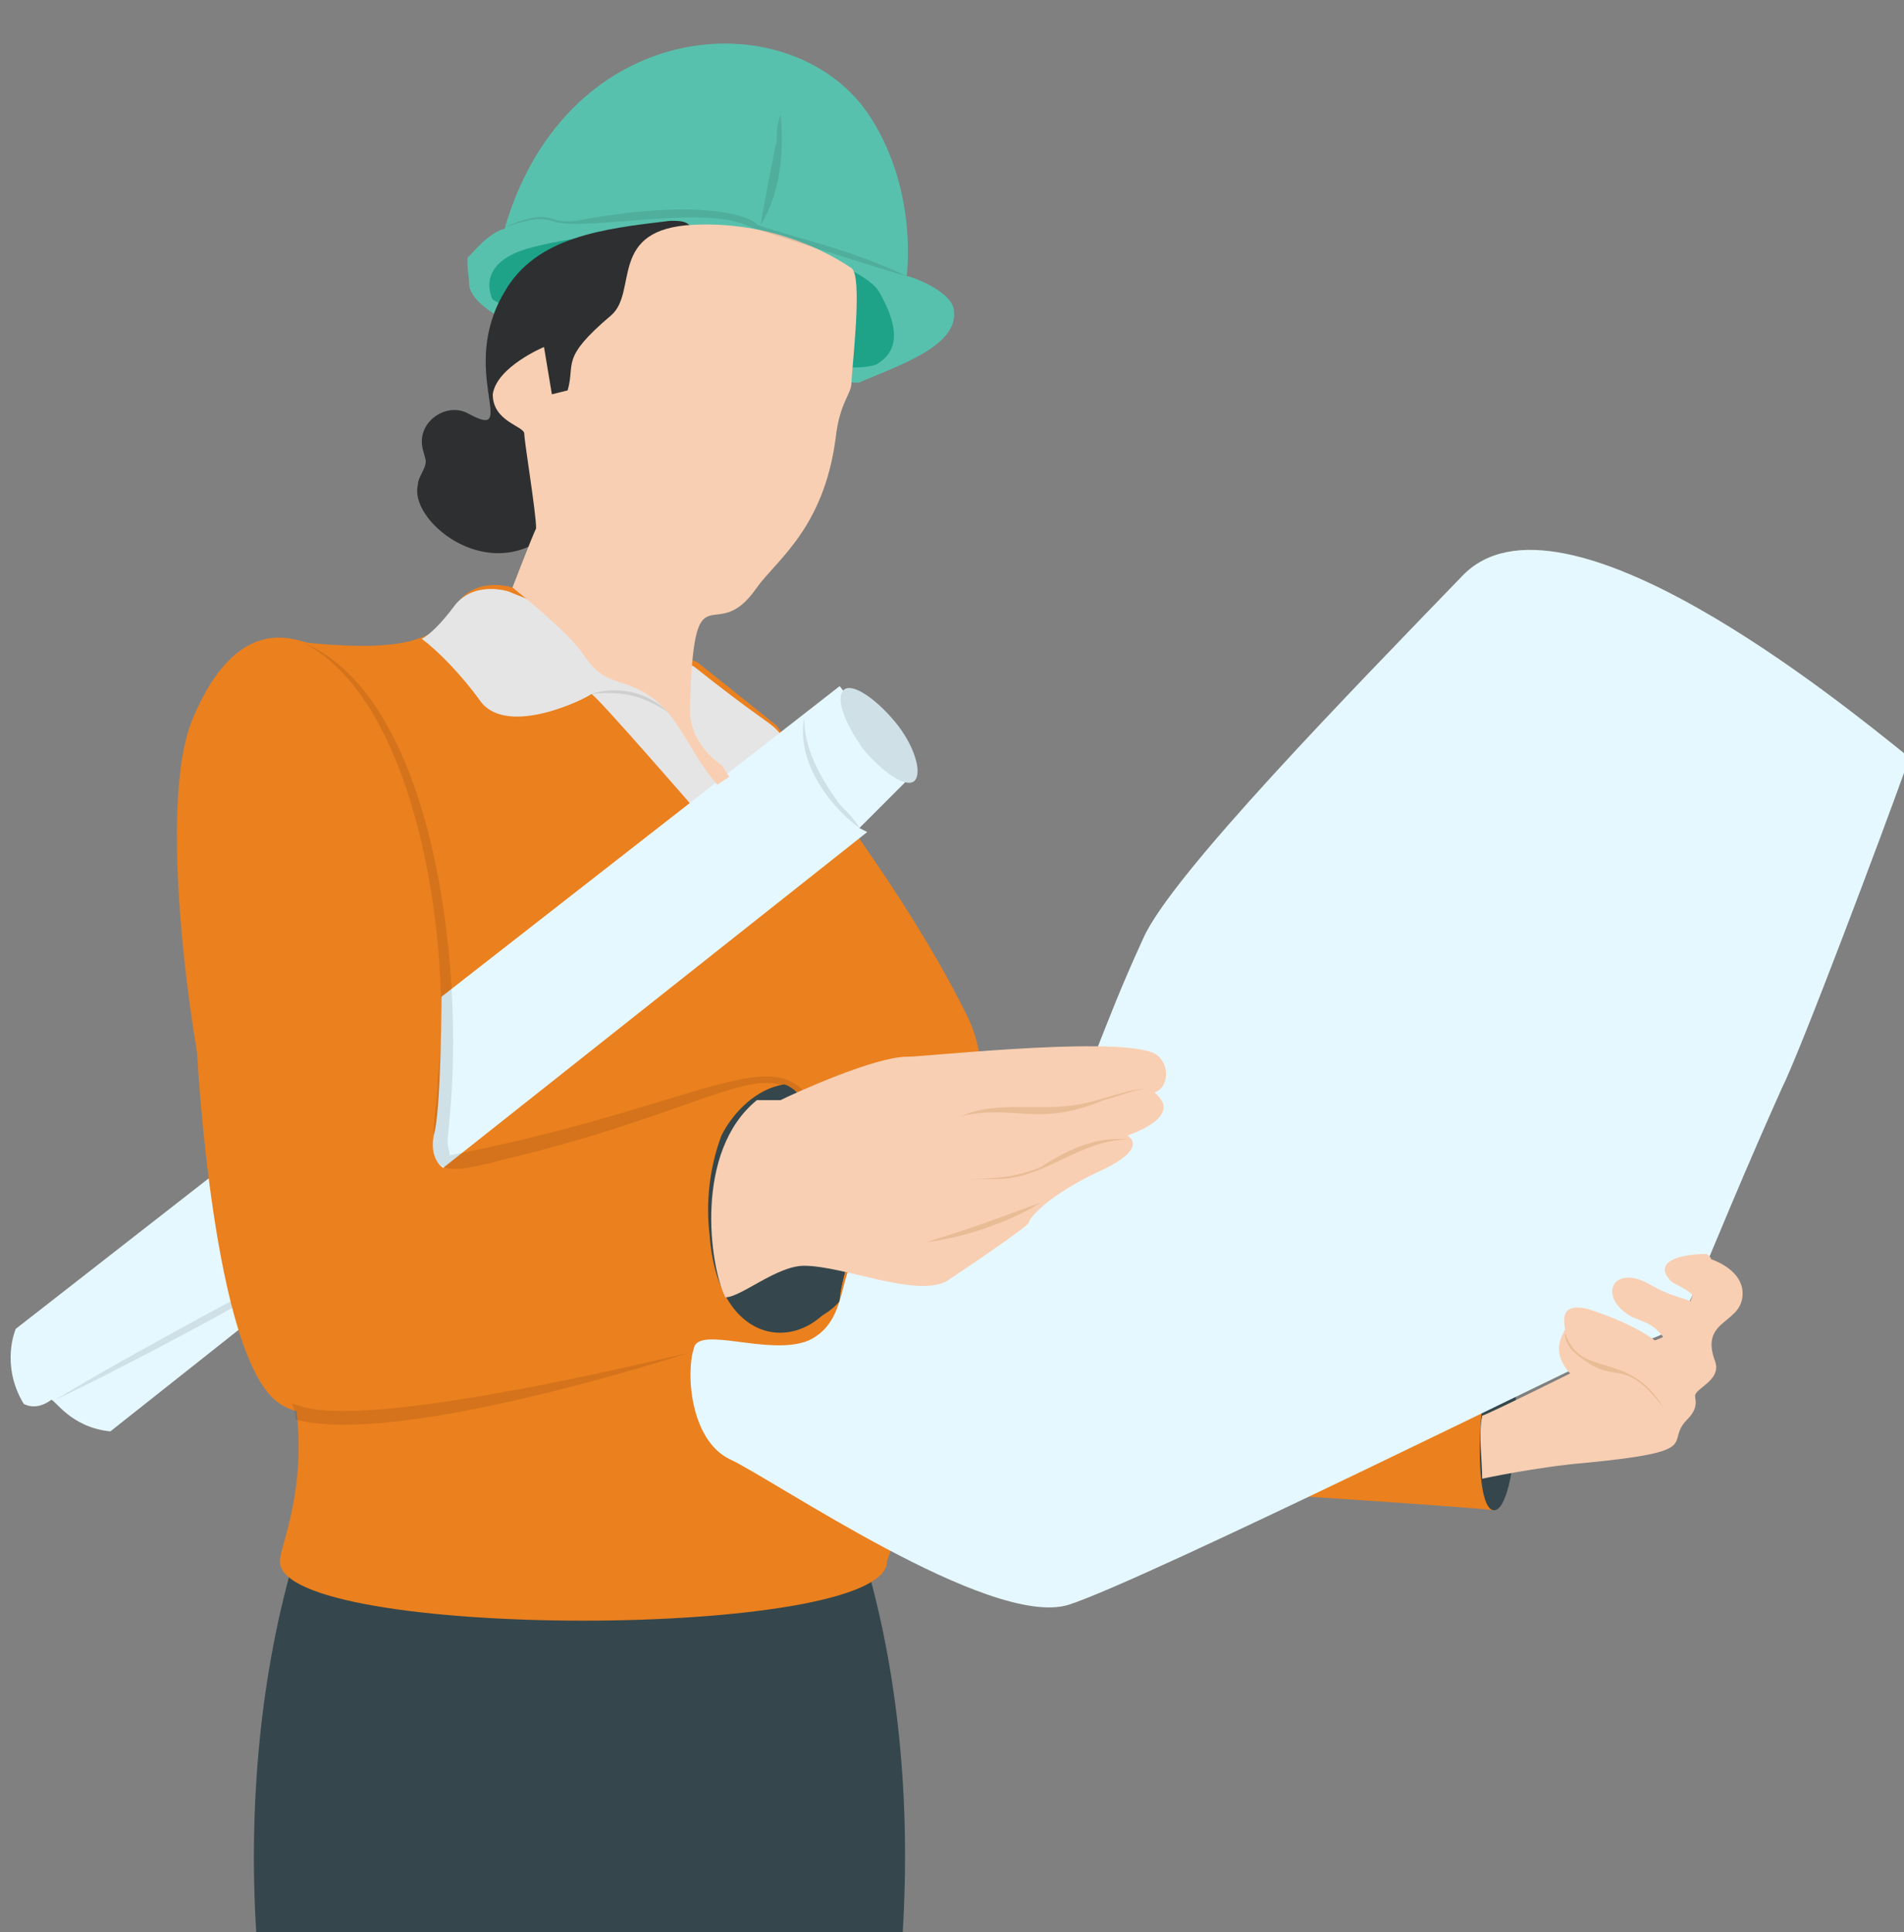 <?xml version="1.0" encoding="UTF-8"?><svg xmlns="http://www.w3.org/2000/svg" xmlns:xlink="http://www.w3.org/1999/xlink" height="49.0" preserveAspectRatio="xMidYMid meet" version="1.0" viewBox="0.7 0.0 48.3 49.0" width="48.3" zoomAndPan="magnify"><rect x="0.7" y="0.0" width="48.3" height="49.0" fill="#808080" stroke="none"/><g><g id="change1_4"><path d="M23.6,49c0.2-3.3-0.1-6.6-1-9.6c-4.8,0-9.6,0-14.4,0c-0.9,3-1.2,6.4-1,9.6H23.6z" fill="#35474C"/></g><g><g id="change2_1"><path d="M31.4,37.8c0.1,0,6.4,0.4,7.2,0.5l0.2-4L31.4,37.8z" fill="#EB801E"/></g><g id="change1_1"><path d="M38.6,38.3c-0.6,0-0.4-4,0.2-4C39.4,34.4,39.2,38.3,38.6,38.3z" fill="#35474C"/></g><g id="change3_1"><path d="M22.5,9.7c-0.2,0.1-8.7-1.3-9.2-1.7c-0.5-0.3-0.7-0.6-0.7-0.8c0-0.2-0.1-0.7,0-0.7 c0.1-0.1,0.5-0.6,0.9-0.7c0,0,0,0,0,0c1.6-5.5,7.4-5.8,9.3-2.8c1.2,1.9,0.9,4,0.9,4s0,0,0,0c0.1,0,1.2,0.4,1.2,0.9 C25,8.8,23.4,9.3,22.5,9.7z" fill="#58C1AD"/></g><g id="change4_1"><path d="M13.2,7.6c0,0-0.5-0.9,0.9-1.3c1.4-0.4,4.3-0.6,5-0.5s3.5,0.9,3.9,1.6s0.6,1.4,0,1.8 C22.5,9.7,14.9,8.6,13.2,7.6z" fill="#1EA389"/></g><g id="change5_1"><path d="M13.5,7.4c-1.2,2,0.4,3.8-0.9,3.1c-0.5-0.3-1.2,0.1-1.2,0.7c0,0.2,0.1,0.4,0.1,0.5c0,0.2-0.2,0.4-0.2,0.6 c-0.3,1.2,3.3,3.7,4.6-1.1c1.2-4.2,1.4-3,2.2-4.4c0.1-0.3,0.2-0.6,0.2-0.9c-0.1-0.3-0.3-0.3-0.6-0.3C16,5.8,14.3,6,13.5,7.4z" fill="#2E2F30"/></g><g id="change2_2"><path d="M23.2,39.6c0,2-15.4,2-15.4,0c0-0.4,0.7-1.8,0.4-4c-0.9-5.2-1.6-3.4-2.5-8.9c0,0,0,0,0,0 c-0.5-3-0.8-6.9-0.1-8.5c1.1-2.6,2.5-2,2.9-1.9c3,0.3,3.4-0.3,3.8-1c0.5-0.7,1.4-0.4,1.4-0.4l4.7,1.9l2,1.6c1.5,2,3.6,4.8,4.9,7.5 C26.8,29.3,23.2,39.6,23.2,39.6z" fill="#EB801E"/></g><g id="change6_1"><path d="M20.8,19c0,0.1,0,0.2,0,0.2l-2.4,1.4c0,0-2.6-3-2.7-3c-0.1,0.1-2.1,1.1-2.8,0.2c-0.5-0.7-1.1-1.3-1.5-1.6 c0.2-0.1,0.5-0.4,0.8-0.8c0.5-0.7,1.4-0.4,1.4-0.4l4.7,1.9C20.7,18.8,20.1,18.1,20.8,19z" fill="#E5E5E5"/></g><g><g id="change7_1"><path d="M3.5,36.3l19.2-15.2L22.5,21l1.3-1.3l-1.8-2.3L1.1,33.7c0,0-0.4,0.9,0.2,1.9c0,0,0.3,0.2,0.7-0.1 C2.1,35.5,2.5,36.2,3.5,36.3z" fill="#E6F8FF"/></g><g id="change7_2"><path d="M22.1,17.5c0.2-0.2,0.8,0.2,1.3,0.8c0.5,0.6,0.7,1.3,0.5,1.5c-0.2,0.2-0.8-0.2-1.3-0.8 C22.1,18.3,21.9,17.7,22.1,17.5z" fill="#E6F8FF"/></g><g id="change8_1"><path d="M2.1,35.5c1.8-1.1,5.9-3.3,7.7-4.2C7.6,32.7,3.6,34.8,2.1,35.5z" opacity=".1"/></g><g id="change8_2"><path d="M22.5,21c-0.8-0.6-1.6-1.7-1.4-2.8c0,0.8,0.4,1.5,0.9,2.2C22.2,20.6,22.4,20.8,22.5,21z" opacity=".1"/></g><g id="change8_3"><path d="M22.1,17.5c0.2-0.2,0.8,0.2,1.3,0.8c0.5,0.6,0.7,1.3,0.5,1.5c-0.2,0.2-0.8-0.2-1.3-0.8 C22.1,18.3,21.9,17.7,22.1,17.5z" opacity=".1"/></g></g><g id="change2_3"><path d="M18.8,28c-1.8,0.8-6.3,1.7-6.6,1.7c-0.3,0-0.6-0.3-0.5-0.9c0.2-0.6,0.2-3.7,0.2-3.7l-2.3-1 c0,0-0.7,0.2-0.7,0.4s-1.6,1-1.6,1l-1.6,1.2c0,0,0.4,7.8,2.1,8.9c1.7,1.2,10.4-1.4,10.4-1.4" fill="#EB801E"/></g><g id="change8_4"><path d="M15.7,17.6c0.6-0.2,1.4-0.1,2,0.5C17.1,17.7,16.6,17.5,15.7,17.6z" opacity=".1"/></g><g id="change9_1"><path d="M13.7,14.9c0,0,1.4,1.1,1.8,1.7c0.4,0.6,0.7,0.6,0.9,0.7c1.5,0.4,1.6,1.6,2.5,2.6l0.3-0.2l-0.2-0.3 c0,0-0.8-0.5-0.8-1.4c0.1-3.8,0.6-1.5,1.7-3.1c0.5-0.7,1.7-1.5,2-3.8c0.1-0.9,0.4-1.1,0.4-1.4c0-0.3,0.3-2.7,0-2.9 c-0.3-0.2-1.8-1.2-4-1.1S16.9,7.4,16.2,8c-1.3,1.1-0.9,1.2-1.1,1.9l-0.4,0.1l-0.2-1.2c0,0-1.2,0.5-1.3,1.2c0,0.7,0.8,0.8,0.8,1 s0.3,2,0.3,2.4C14.2,13.6,13.7,14.9,13.7,14.9z" fill="#F8CFB3"/></g><g id="change8_5"><path d="M18.2,34.3C16,35,10.4,36.6,8.2,36c0-0.1,0-0.2-0.1-0.4C8.4,35.6,8.9,36.5,18.2,34.3z" opacity=".1"/></g><g id="change8_6"><path d="M8.4,16.3c3.3,1.4,4.1,8.2,3.7,12.1c0,0.2-0.1,0.6,0,0.8c0,0.1,0,0.1,0,0.1c0,0,0,0,0,0 c8.8-1.7,9.2-4.5,10,2.6c-1.3-6.7-1-4.3-8.6-2.5c-1.5,0.4-1.9,0.4-1.8-0.7c0-0.3,0.1-0.8,0.1-1.3C12.2,24,11.3,17.8,8.4,16.3z" opacity=".1"/></g><g id="change1_2"><path d="M22.2,32c0,0-0.2,0.8-0.2,0.8c-0.9,1.6-3.1,1.4-3.3-1.5c-0.1-0.8,0-1.7,0.3-2.5c0.3-0.6,0.9-1.2,1.6-1.3 c0.3,0.1,0.5,0.4,0.7,0.8C21.8,29.8,22.2,32,22.2,32z" fill="#35474C"/></g><g id="change1_3"><path d="M22.2,32c0,0-0.2,0.7-0.2,1c-0.7,0.8-2,0.8-2.5-0.5c-0.7-1.6-0.2-4.6,1.6-4.7C21.6,28.4,22.1,31.9,22.2,32 z" fill="#35474C"/></g><g id="change7_3"><path d="M49,19.6c-0.5,1.4-2.6,7-3.1,8c-3,6.7-2.1,6-4.2,6.6c-0.3,0.1-12,5.9-13.9,6.5c-2,0.6-7.5-3.2-8.6-3.7 c-1-0.5-1.1-2.2-0.9-2.8c0.1-0.6,1.9,0.2,2.9-0.2c1.1-0.5,0.7-1.9,1.4-2.3c6.7-4.5,4.8-2.9,7.1-7.9c0.7-1.6,5.3-6.3,8.1-9.2 c2.5-2.6,9.7,3.3,11.2,4.5C49,19.2,49,19.5,49,19.6z" fill="#E6F8FF"/></g><g id="change9_2"><path d="M44,31.9c0,0,0.8,0.2,0.9,0.8c0.1,0.9-1.1,0.7-0.7,1.8c0.2,0.5-0.5,0.7-0.5,0.9c0,0.1,0.1,0.3-0.2,0.6 c-0.6,0.6,0.5,0.8-2.6,1.1c-1.2,0.1-2.6,0.4-2.6,0.4c0-0.5-0.1-1.1,0-1.6c0.1,0,3.5-1.7,3.3-1.6c0,0,1.5-0.3,1.7-0.7 C43.5,33.3,44,31.9,44,31.9" fill="#F8CFB3"/></g><g id="change9_3"><path d="M41.7,36.3c0.1-0.7-0.8-1.1-1.2-1.5c-0.5-0.6-0.1-1-0.1-1.1c0-0.1-0.2-0.7,0.6-0.5 c0.9,0.3,1.8,0.7,2.3,1.4c-0.5-1-0.7-1-1.2-1.2c-0.9-0.5-0.5-1.4,0.5-0.8c0.7,0.4,1.1,0.3,1.1,0.6c0.2-0.4-0.5-0.6-0.6-0.7 c-0.5-0.5,0.2-0.7,0.9-0.7l0.1,0.1c0,0.1,0,0.8,0,0.7l-0.5,1.2l-0.3,0.4c0,0.1-0.1,0.8-0.1,0.7l-0.9,0.4l-0.6-0.1" fill="#F8CFB3"/></g><g id="change10_1"><path d="M40.4,33.8c0.4,1.2,1.6,0.4,2.5,1.9c-1-1.3-1.2-0.6-2-1.2C40.6,34.3,40.4,34.1,40.4,33.8z" fill="#E8BC95"/></g><g id="change9_4"><path d="M29.3,28.8c0,0,0.6,0.3-0.7,0.9c-1.3,0.6-1.8,1.2-1.8,1.3c0,0.1-1.8,1.3-2.1,1.5c-0.8,0.4-2.6-0.4-3.6-0.4 c-0.7,0-1.6,0.8-2,0.8c-0.4-0.8-0.8-3.7,0.8-5c0.3,0,0.6,0,0.6,0c0.4-0.2,2.4-1.1,3.2-1.1c0.5,0,5.9-0.6,6.4,0 c0.3,0.3,0.2,0.8-0.1,0.9C29.9,27.7,30.9,28.2,29.3,28.8z" fill="#F8CFB3"/></g><g id="change10_2"><path d="M27.1,30.5c-0.8,0.5-2,0.9-2.9,1C25.8,31,25.7,31,27.1,30.5z" fill="#E8BC95"/></g><g id="change10_3"><path d="M29.3,28.9c-1.2,0-2.1,1-3.3,1c-0.4,0-0.8,0-1.1,0.1c0.7-0.2,1.2,0,2.2-0.4C27.7,29.2,28.5,28.8,29.3,28.9 z" fill="#E8BC95"/></g><g id="change10_4"><path d="M29.9,27.6c-0.4,0-0.8,0.2-1.2,0.3c-1.7,0.7-2.2,0.1-3.6,0.4c0.9-0.4,2-0.1,3-0.3 C28.7,27.9,29.3,27.6,29.9,27.6z" fill="#E8BC95"/></g><g id="change8_7" opacity=".1"><path d="M23.7,7c-0.1,0-4.2-1.3-4.1-1.3c-1.2-0.5-4.2,0.2-4.9-0.1c-0.4-0.1-0.7,0-1.3,0.2l0,0l0,0l0,0l0,0 c1.4-0.6,1.1-0.1,1.9-0.2c3.8-0.7,4.7,0.1,4.6,0.1C21.1,6.1,22.2,6.3,23.7,7L23.7,7L23.7,7z"/><path d="M20.5,2.9c0.1,0.9,0,2-0.5,2.8c0-0.1,0.4-2.2,0.4-2.1C20.4,3.4,20.4,3.2,20.5,2.9z"/></g></g></g></svg>